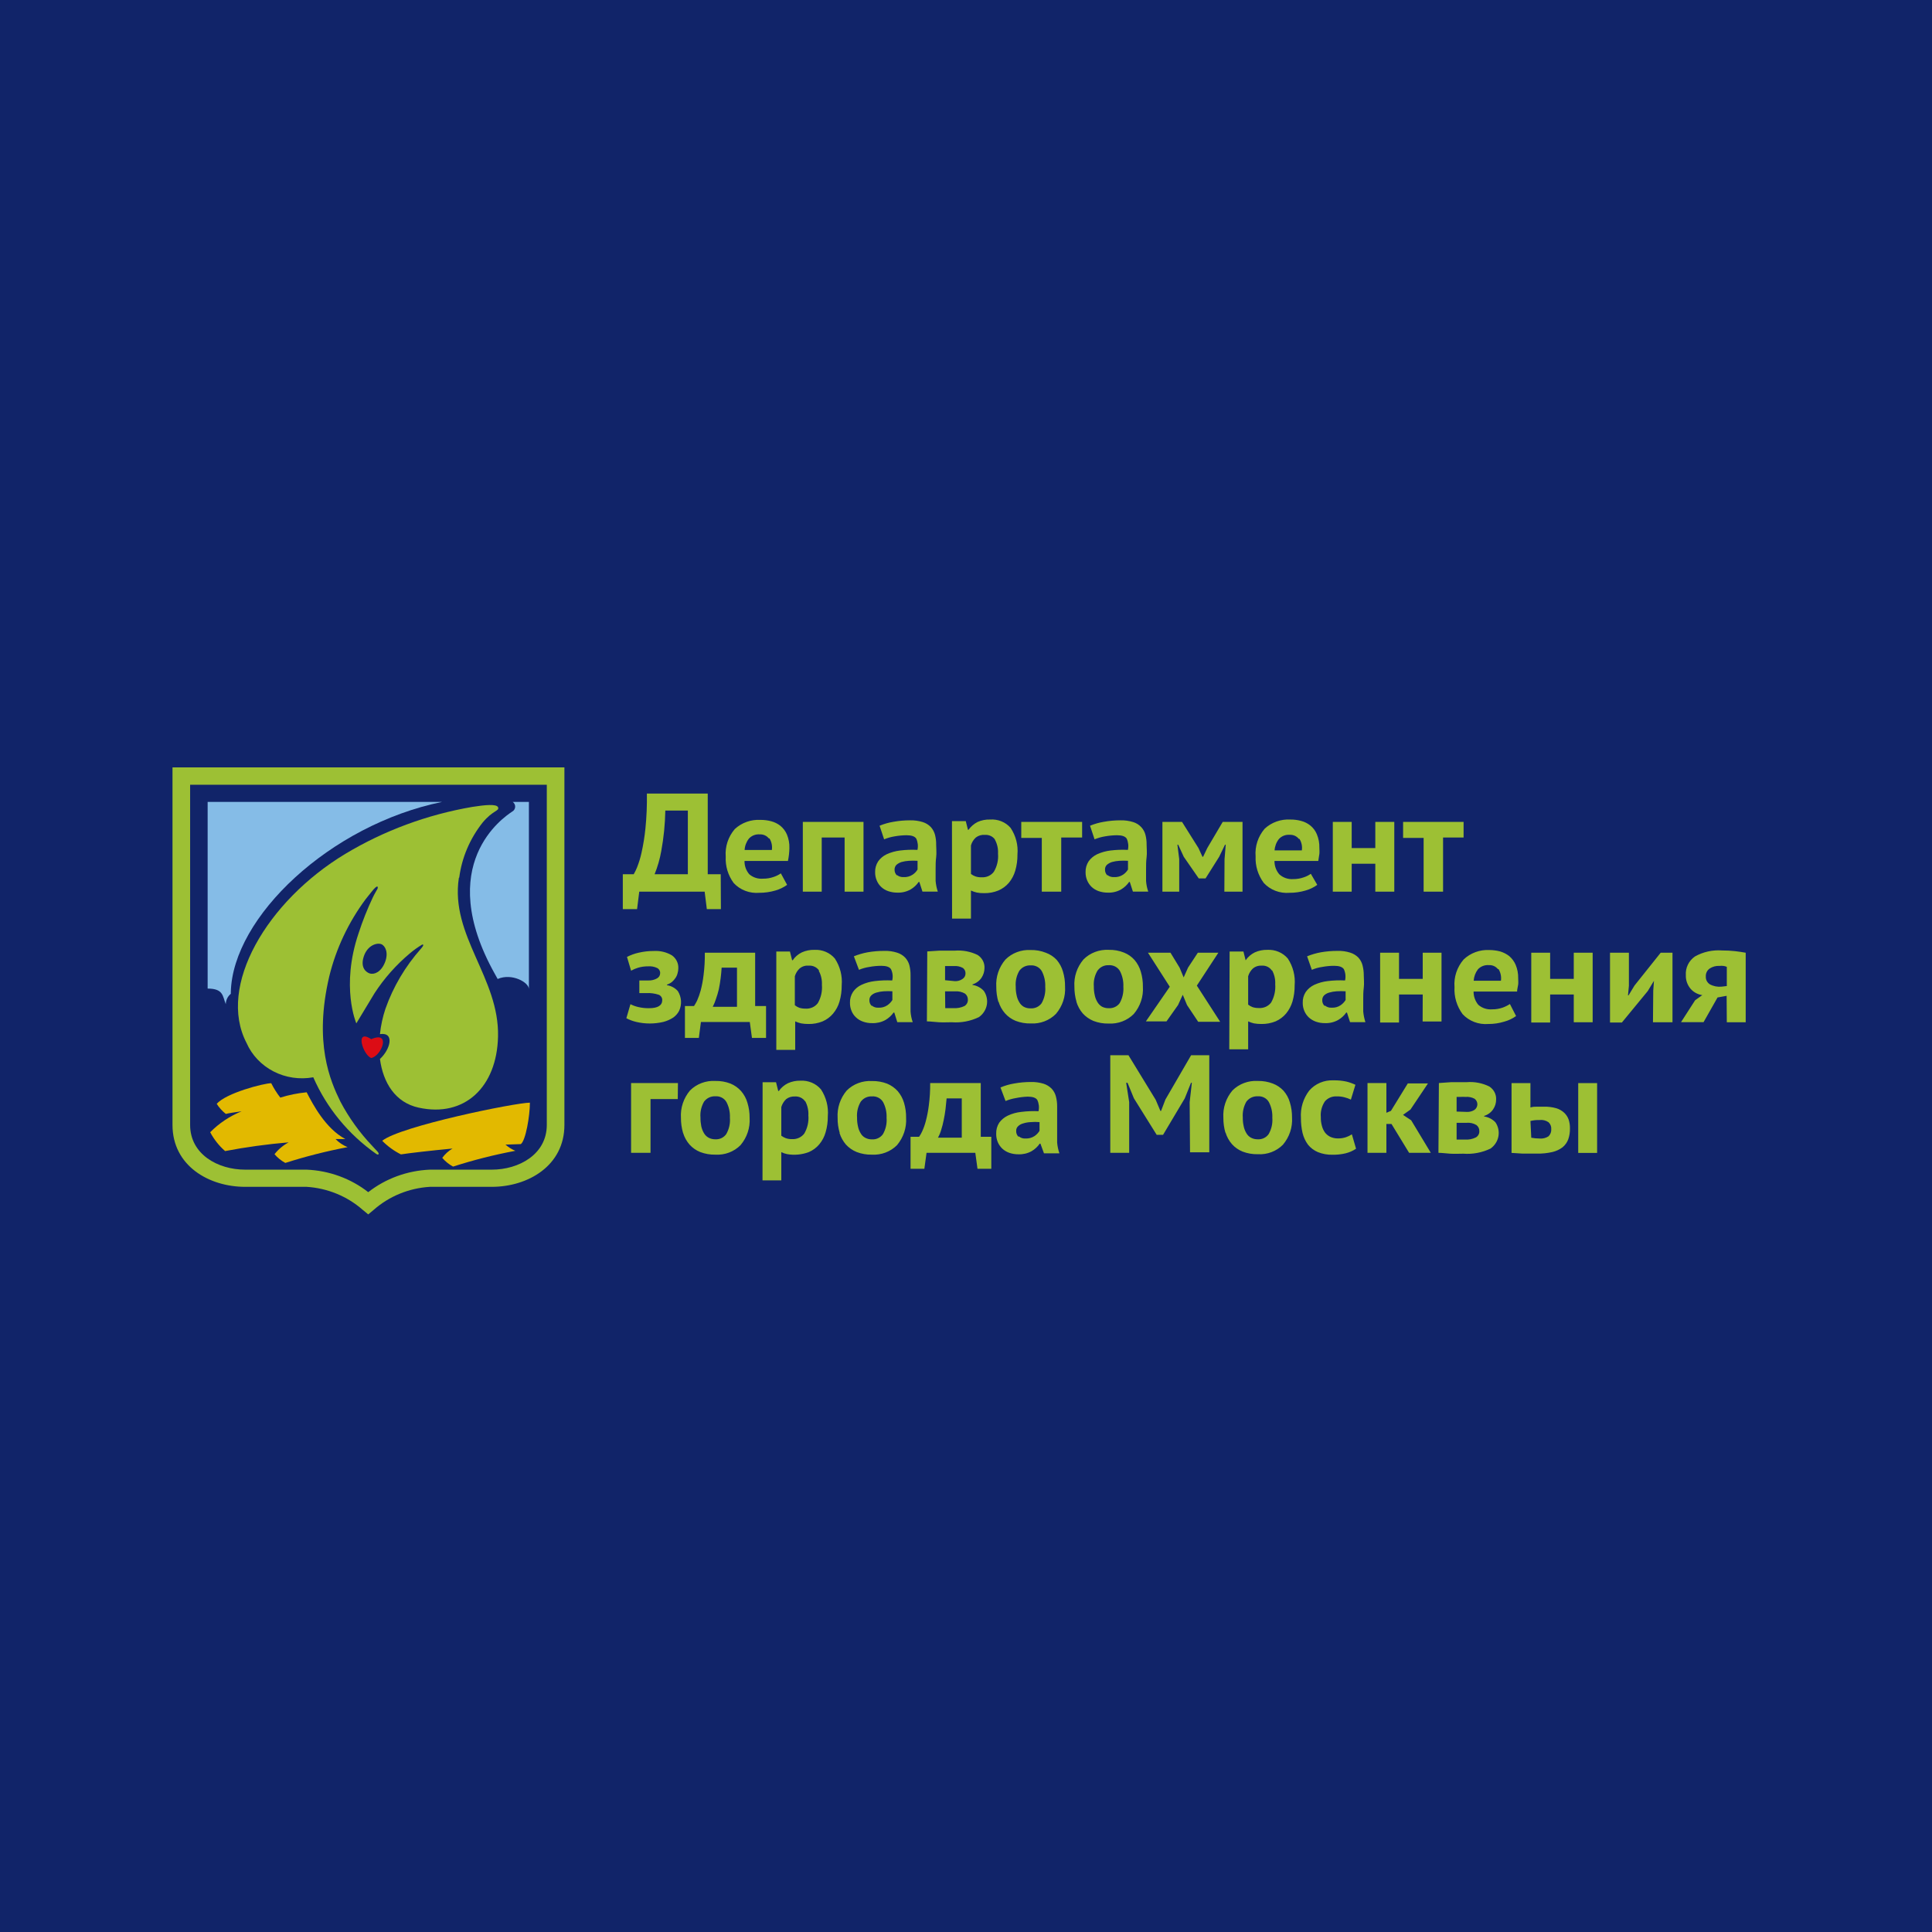<svg width="280" height="280" viewBox="0 0 280 280" fill="none" xmlns="http://www.w3.org/2000/svg">
<rect width="280" height="280" fill="#112469"/>
<path d="M98.253 156.962H91.461V167.075H94.278V159.288H98.227L98.253 156.962ZM99.004 164.206C99.19 164.822 99.509 165.395 99.938 165.887C100.358 166.355 100.885 166.722 101.478 166.961C102.177 167.228 102.925 167.357 103.677 167.341C104.352 167.381 105.029 167.278 105.659 167.04C106.289 166.802 106.857 166.434 107.323 165.963C108.263 164.849 108.733 163.437 108.639 162.006C108.647 161.266 108.54 160.529 108.323 159.819C108.147 159.203 107.838 158.631 107.415 158.138C106.994 157.66 106.462 157.284 105.862 157.038C105.167 156.771 104.424 156.642 103.677 156.659C102.997 156.619 102.317 156.722 101.683 156.96C101.049 157.198 100.476 157.565 100.004 158.037C99.066 159.152 98.597 160.563 98.688 161.993C98.681 162.732 98.783 163.469 98.99 164.18L99.004 164.206ZM102.084 159.604C102.265 159.369 102.504 159.18 102.78 159.054C103.055 158.928 103.359 158.87 103.663 158.884C103.993 158.857 104.324 158.924 104.614 159.077C104.905 159.23 105.142 159.462 105.296 159.743C105.653 160.442 105.821 161.216 105.783 161.993C105.85 162.814 105.667 163.635 105.256 164.357C105.083 164.607 104.845 164.808 104.566 164.942C104.286 165.075 103.975 165.135 103.663 165.116C103.318 165.121 102.978 165.038 102.676 164.876C102.4 164.716 102.173 164.489 102.018 164.218C101.839 163.91 101.711 163.578 101.636 163.232C101.553 162.816 101.513 162.392 101.518 161.968C101.447 161.135 101.644 160.301 102.084 159.579V159.604ZM110.508 171.07H113.233V166.974C113.499 167.108 113.782 167.206 114.076 167.265C115.128 167.448 116.212 167.347 117.208 166.974C117.797 166.723 118.316 166.342 118.722 165.862C119.159 165.341 119.478 164.738 119.657 164.092C119.876 163.335 119.983 162.552 119.973 161.766C120.089 160.404 119.743 159.042 118.985 157.885C118.629 157.463 118.174 157.128 117.657 156.908C117.14 156.689 116.575 156.59 116.011 156.621C115.384 156.606 114.762 156.731 114.194 156.988C113.663 157.249 113.209 157.636 112.878 158.113H112.786L112.47 156.848H110.522L110.508 171.07ZM116.695 159.579C117.037 160.219 117.196 160.934 117.156 161.652C117.234 162.566 117.028 163.481 116.563 164.282C116.363 164.547 116.097 164.761 115.789 164.902C115.481 165.043 115.141 165.108 114.8 165.091C114.486 165.099 114.174 165.052 113.878 164.952C113.647 164.863 113.43 164.744 113.233 164.598V160.439C113.362 160.002 113.607 159.606 113.944 159.288C114.298 159.018 114.743 158.883 115.194 158.909C115.489 158.889 115.784 158.945 116.048 159.072C116.312 159.199 116.535 159.391 116.695 159.63V159.579ZM121.671 164.206C121.862 164.82 122.18 165.392 122.605 165.887C123.033 166.352 123.564 166.719 124.159 166.961C124.853 167.227 125.596 167.356 126.344 167.341C127.021 167.381 127.7 167.278 128.332 167.04C128.964 166.802 129.534 166.435 130.003 165.963C130.937 164.846 131.407 163.436 131.319 162.006C131.331 161.267 131.229 160.53 131.017 159.819C130.835 159.206 130.526 158.634 130.108 158.138C129.686 157.669 129.16 157.298 128.568 157.051C127.869 156.784 127.122 156.655 126.37 156.671C125.693 156.633 125.014 156.736 124.383 156.974C123.751 157.212 123.18 157.579 122.711 158.049C121.773 159.164 121.303 160.576 121.394 162.006C121.382 162.745 121.484 163.483 121.697 164.193L121.671 164.206ZM124.79 159.617C124.969 159.382 125.206 159.193 125.479 159.067C125.752 158.941 126.054 158.882 126.357 158.896C126.689 158.869 127.022 158.936 127.314 159.089C127.607 159.241 127.846 159.474 128.002 159.756C128.36 160.455 128.527 161.229 128.489 162.006C128.557 162.826 128.374 163.648 127.963 164.37C127.787 164.62 127.546 164.821 127.265 164.954C126.983 165.087 126.67 165.147 126.357 165.128C126.016 165.132 125.68 165.049 125.383 164.888C125.101 164.735 124.873 164.507 124.725 164.231C124.54 163.925 124.411 163.592 124.343 163.245C124.248 162.83 124.204 162.406 124.211 161.981C124.143 161.146 124.345 160.312 124.79 159.592V159.617ZM143.667 164.749H142.14V156.962H134.808C134.818 158.052 134.752 159.142 134.61 160.224C134.514 160.999 134.365 161.768 134.163 162.524C134.031 163.027 133.855 163.517 133.636 163.991C133.517 164.256 133.371 164.51 133.202 164.749H131.964V169.389H133.965L134.281 167.075H141.35L141.666 169.389H143.667V164.749ZM135.94 164.876C136.135 164.522 136.289 164.149 136.4 163.763C136.551 163.29 136.674 162.809 136.769 162.322C136.874 161.816 136.966 161.286 137.032 160.742C137.098 160.198 137.151 159.667 137.19 159.187H139.388V164.876H135.94ZM145.733 159.566C146.218 159.365 146.726 159.221 147.247 159.137C147.802 159.024 148.365 158.956 148.932 158.934C149.656 158.934 150.13 159.086 150.34 159.427C150.573 159.936 150.633 160.502 150.511 161.045C149.672 161.006 148.83 161.04 147.997 161.146C147.32 161.217 146.66 161.401 146.049 161.69C145.554 161.926 145.128 162.278 144.812 162.714C144.51 163.184 144.359 163.729 144.377 164.282C144.363 164.714 144.444 165.145 144.614 165.546C144.765 165.89 144.984 166.204 145.259 166.468C145.549 166.737 145.894 166.943 146.273 167.075C146.695 167.22 147.141 167.293 147.589 167.29C148.262 167.318 148.929 167.16 149.511 166.835C149.98 166.56 150.381 166.189 150.683 165.748H150.788L151.301 167.151H153.539C153.366 166.647 153.256 166.125 153.21 165.596C153.21 165.053 153.21 164.496 153.21 163.915C153.21 163.333 153.21 162.739 153.21 162.145C153.21 161.551 153.21 160.881 153.21 160.35C153.214 159.86 153.152 159.371 153.026 158.896C152.921 158.484 152.713 158.102 152.42 157.784C152.097 157.455 151.695 157.207 151.249 157.063C150.657 156.882 150.039 156.797 149.419 156.811C148.606 156.81 147.796 156.882 146.997 157.025C146.307 157.138 145.635 157.333 144.996 157.607L145.733 159.566ZM147.615 164.762C147.497 164.646 147.404 164.507 147.345 164.355C147.286 164.202 147.262 164.039 147.273 163.877C147.269 163.755 147.291 163.633 147.339 163.52C147.386 163.407 147.458 163.305 147.55 163.22C147.753 163.024 148.008 162.884 148.287 162.815C148.628 162.707 148.982 162.644 149.34 162.626C149.778 162.585 150.218 162.585 150.656 162.626V163.89C150.472 164.187 150.225 164.446 149.932 164.648C149.545 164.9 149.083 165.024 148.616 165.002C148.442 165.013 148.267 164.991 148.102 164.937C147.937 164.882 147.785 164.797 147.655 164.686L147.615 164.762ZM172.468 166.999H175.258V152.93H172.626L168.9 159.351L168.269 161.007H168.176L167.492 159.389L163.543 152.93H160.91V167.075H163.648V159.718L163.214 156.924H163.411L164.333 159.174L167.637 164.471H168.558L171.704 159.187L172.612 156.924H172.731L172.415 159.731L172.468 166.999ZM177.614 164.13C177.799 164.751 178.118 165.328 178.549 165.824C178.969 166.291 179.496 166.659 180.089 166.898C180.788 167.165 181.536 167.294 182.287 167.277C182.963 167.318 183.64 167.215 184.27 166.977C184.9 166.739 185.468 166.371 185.934 165.9C186.874 164.786 187.344 163.374 187.25 161.943C187.258 161.203 187.151 160.466 186.934 159.756C186.759 159.137 186.444 158.563 186.013 158.075C185.591 157.618 185.064 157.262 184.472 157.038C183.778 156.772 183.035 156.643 182.287 156.659C181.608 156.619 180.927 156.722 180.293 156.96C179.659 157.198 179.087 157.565 178.615 158.037C177.677 159.152 177.207 160.563 177.299 161.993C177.292 162.732 177.394 163.469 177.601 164.18L177.614 164.13ZM180.681 159.604C180.866 159.369 181.107 159.18 181.385 159.054C181.662 158.929 181.968 158.87 182.274 158.884C182.604 158.857 182.935 158.924 183.225 159.077C183.515 159.23 183.752 159.462 183.906 159.743C184.264 160.442 184.431 161.216 184.394 161.993C184.461 162.814 184.278 163.635 183.867 164.357C183.694 164.607 183.456 164.808 183.176 164.942C182.897 165.075 182.586 165.135 182.274 165.116C181.929 165.121 181.588 165.038 181.287 164.876C181.008 164.719 180.78 164.492 180.629 164.218C180.445 163.913 180.316 163.579 180.247 163.232C180.152 162.817 180.108 162.393 180.115 161.968C180.05 161.135 180.247 160.303 180.681 159.579V159.604ZM195.924 164.395C195.659 164.569 195.372 164.709 195.069 164.812C194.688 164.938 194.287 164.998 193.884 164.989C193.501 164.991 193.123 164.909 192.778 164.749C192.476 164.599 192.214 164.382 192.015 164.117C191.813 163.828 191.666 163.507 191.581 163.169C191.466 162.757 191.413 162.331 191.423 161.905C191.352 161.1 191.561 160.296 192.015 159.617C192.223 159.374 192.487 159.183 192.787 159.057C193.087 158.932 193.413 158.877 193.739 158.896C194.108 158.889 194.476 158.932 194.832 159.023C195.16 159.103 195.478 159.217 195.78 159.364L196.438 157.215C196.018 157.015 195.576 156.858 195.122 156.747C194.512 156.617 193.889 156.558 193.266 156.57C192.597 156.539 191.93 156.657 191.318 156.916C190.706 157.175 190.165 157.567 189.738 158.062C188.869 159.206 188.445 160.606 188.54 162.019C188.533 162.754 188.612 163.488 188.777 164.206C188.924 164.814 189.192 165.389 189.567 165.9C189.944 166.367 190.437 166.737 191.001 166.974C191.676 167.245 192.403 167.374 193.134 167.353C193.763 167.364 194.392 167.296 195.003 167.151C195.55 167.018 196.067 166.791 196.53 166.481L195.924 164.395ZM204.217 167.075H207.363L204.52 162.36L203.335 161.576L204.415 160.805L206.955 157.013H204.033L201.585 160.995L200.926 161.273V156.962H198.189V167.075H200.926V162.891H201.664L204.217 167.075ZM208.469 167.075C208.969 167.075 209.535 167.164 210.193 167.202C210.852 167.24 211.51 167.202 212.076 167.202C213.438 167.305 214.804 167.047 216.025 166.456C216.622 166.028 217.028 165.399 217.16 164.694C217.292 163.99 217.14 163.264 216.736 162.663C216.306 162.204 215.725 161.901 215.09 161.804V161.728C215.634 161.562 216.1 161.217 216.406 160.755C216.683 160.344 216.829 159.865 216.828 159.377C216.852 159.005 216.774 158.633 216.604 158.299C216.433 157.964 216.174 157.678 215.854 157.468C214.841 156.963 213.7 156.744 212.563 156.836C211.76 156.836 211.01 156.836 210.312 156.836L208.535 156.962L208.469 167.075ZM211.102 162.727H212.51C213.026 162.674 213.546 162.789 213.984 163.055C214.117 163.159 214.223 163.29 214.293 163.439C214.364 163.588 214.398 163.751 214.392 163.915C214.407 164.097 214.369 164.279 214.283 164.442C214.197 164.604 214.067 164.741 213.905 164.838C213.408 165.089 212.846 165.199 212.286 165.154H211.655H211.102V162.727ZM211.102 161.096V158.972C211.26 158.972 211.431 158.972 211.628 158.972C211.882 158.957 212.137 158.957 212.392 158.972C212.848 158.932 213.307 159.025 213.708 159.238C213.834 159.334 213.936 159.456 214.006 159.595C214.076 159.734 214.112 159.886 214.112 160.04C214.112 160.195 214.076 160.347 214.006 160.486C213.936 160.625 213.834 160.747 213.708 160.843C213.383 161.056 212.995 161.162 212.602 161.146L211.102 161.096ZM221.803 162.461C222.233 162.356 222.676 162.309 223.12 162.322C223.586 162.264 224.058 162.382 224.436 162.651C224.57 162.779 224.673 162.934 224.739 163.104C224.805 163.274 224.832 163.456 224.818 163.637C224.832 163.826 224.806 164.015 224.74 164.194C224.675 164.372 224.571 164.535 224.436 164.673C224.053 164.931 223.585 165.048 223.12 165.002C222.718 165 222.317 164.962 221.922 164.888L221.803 162.461ZM221.803 156.975H219.065V167.088L220.671 167.189C221.264 167.189 221.988 167.189 222.751 167.189C223.5 167.204 224.247 167.127 224.976 166.961C225.512 166.838 226.015 166.605 226.45 166.279C226.827 165.972 227.113 165.575 227.279 165.128C227.458 164.615 227.542 164.076 227.529 163.536C227.538 163.108 227.476 162.681 227.345 162.272C227.215 161.895 226.994 161.553 226.7 161.273C226.377 160.971 225.985 160.746 225.555 160.616C224.97 160.45 224.361 160.373 223.752 160.388H222.83C222.475 160.388 222.146 160.388 221.803 160.502V156.975ZM228.727 167.088H231.465V156.975H228.727V167.088Z" fill="#9DC034"/>
<path d="M93.646 143.929C94.266 143.892 94.888 143.974 95.476 144.169C95.63 144.235 95.76 144.344 95.849 144.481C95.938 144.619 95.982 144.779 95.976 144.941C95.976 145.724 95.331 146.116 94.054 146.116C93.54 146.123 93.027 146.068 92.527 145.952C92.124 145.862 91.734 145.722 91.369 145.535L90.776 147.57C91.225 147.804 91.703 147.982 92.198 148.101C93.495 148.41 94.85 148.41 96.147 148.101C96.664 147.966 97.154 147.748 97.595 147.456C97.945 147.202 98.229 146.873 98.424 146.495C98.634 146.04 98.727 145.543 98.695 145.045C98.663 144.548 98.507 144.066 98.24 143.638C97.836 143.181 97.276 142.876 96.66 142.779V142.703C96.924 142.614 97.168 142.481 97.384 142.311C97.583 142.142 97.756 141.946 97.898 141.73C98.042 141.522 98.144 141.291 98.2 141.047C98.268 140.821 98.303 140.587 98.306 140.352C98.326 139.99 98.254 139.63 98.096 139.301C97.938 138.973 97.698 138.687 97.397 138.468C96.611 137.995 95.691 137.77 94.765 137.824C94.015 137.821 93.268 137.906 92.54 138.076C91.958 138.208 91.396 138.412 90.868 138.683L91.461 140.68C91.781 140.502 92.121 140.357 92.474 140.251C92.943 140.112 93.432 140.044 93.922 140.048C94.376 140.011 94.831 140.094 95.239 140.289C95.381 140.363 95.497 140.476 95.574 140.613C95.651 140.749 95.686 140.905 95.673 141.06C95.672 141.214 95.627 141.364 95.544 141.496C95.46 141.627 95.341 141.734 95.199 141.806C94.828 142.011 94.403 142.112 93.975 142.096H92.659V143.929H93.646ZM111.021 145.8H109.442V138.076H102.149C102.164 139.162 102.102 140.247 101.965 141.325C101.877 142.079 101.737 142.827 101.544 143.563C101.406 144.067 101.23 144.561 101.017 145.042C100.887 145.302 100.742 145.555 100.583 145.8H99.267V150.427H101.281L101.583 148.113H108.665L108.981 150.427H111.021V145.8ZM103.295 145.914C103.481 145.556 103.635 145.184 103.755 144.801C103.922 144.333 104.063 143.856 104.177 143.373C104.282 142.855 104.374 142.324 104.44 141.78C104.506 141.237 104.558 140.718 104.585 140.238H106.809V145.914H103.295ZM112.509 152.159H115.247V148.025C115.521 148.15 115.808 148.247 116.102 148.316C116.454 148.377 116.811 148.407 117.169 148.404C117.873 148.418 118.573 148.289 119.222 148.025C119.812 147.769 120.33 147.384 120.736 146.9C121.17 146.382 121.489 145.784 121.67 145.143C121.889 144.381 121.995 143.594 121.986 142.804C122.103 141.442 121.756 140.08 120.999 138.923C120.645 138.502 120.192 138.168 119.677 137.948C119.162 137.728 118.6 137.629 118.037 137.659C117.406 137.642 116.779 137.768 116.208 138.026C115.67 138.284 115.216 138.678 114.891 139.163H114.799L114.483 137.899H112.509V152.159ZM118.656 140.68C118.998 141.316 119.157 142.027 119.117 142.741C119.194 143.658 118.988 144.577 118.524 145.383C118.324 145.647 118.057 145.859 117.749 145.998C117.44 146.137 117.101 146.2 116.761 146.179C116.448 146.185 116.137 146.142 115.839 146.053C115.606 145.963 115.388 145.84 115.194 145.686V141.489C115.319 141.052 115.565 140.654 115.905 140.339C116.087 140.194 116.296 140.084 116.522 140.017C116.748 139.949 116.986 139.926 117.221 139.947C117.517 139.927 117.813 139.985 118.078 140.114C118.342 140.243 118.565 140.439 118.722 140.68H118.656ZM124.487 140.554C124.967 140.353 125.471 140.213 125.988 140.137C126.56 140.029 127.142 139.974 127.726 139.973C128.463 139.973 128.923 140.137 129.134 140.466C129.378 140.976 129.438 141.55 129.305 142.096C128.466 142.053 127.625 142.083 126.791 142.185C126.119 142.261 125.465 142.445 124.856 142.728C124.352 142.958 123.924 143.317 123.619 143.765C123.315 144.234 123.164 144.78 123.184 145.332C123.178 145.744 123.258 146.153 123.421 146.533C123.562 146.883 123.783 147.198 124.066 147.456C124.354 147.727 124.7 147.934 125.08 148.063C125.5 148.215 125.947 148.288 126.396 148.278C127.073 148.306 127.744 148.148 128.331 147.823C128.797 147.549 129.196 147.183 129.503 146.748H129.608L130.042 148.139H132.28C132.106 147.64 131.999 147.122 131.964 146.597C131.964 146.053 131.964 145.484 131.964 144.903C131.964 144.321 131.964 143.74 131.964 143.133C131.964 142.526 131.964 141.869 131.964 141.35C131.972 140.857 131.914 140.364 131.793 139.884C131.681 139.472 131.469 139.09 131.174 138.772C130.853 138.444 130.45 138.2 130.003 138.064C129.413 137.876 128.794 137.791 128.173 137.811C127.361 137.806 126.55 137.874 125.751 138.013C125.065 138.139 124.394 138.334 123.75 138.595L124.487 140.554ZM126.343 145.8C126.225 145.686 126.134 145.55 126.075 145.399C126.016 145.249 125.991 145.088 126.001 144.928C125.997 144.804 126.02 144.681 126.067 144.566C126.115 144.45 126.186 144.346 126.278 144.258C126.485 144.067 126.738 143.928 127.015 143.853C127.361 143.751 127.719 143.687 128.081 143.664C128.497 143.639 128.915 143.639 129.331 143.664V144.928C129.147 145.226 128.9 145.484 128.607 145.686C128.224 145.946 127.759 146.071 127.291 146.04C127.117 146.051 126.943 146.029 126.778 145.975C126.613 145.921 126.461 145.835 126.33 145.724L126.343 145.8ZM134.333 148.025C134.821 148.025 135.4 148.113 136.058 148.151C136.716 148.189 137.374 148.151 137.927 148.151C139.29 148.256 140.656 147.998 141.876 147.406C142.476 146.98 142.884 146.35 143.016 145.645C143.148 144.94 142.995 144.213 142.587 143.613C142.161 143.147 141.579 142.838 140.941 142.741V142.665C141.485 142.498 141.95 142.154 142.258 141.692C142.528 141.279 142.674 140.802 142.679 140.314C142.701 139.941 142.622 139.568 142.449 139.234C142.276 138.899 142.015 138.613 141.692 138.405C140.677 137.906 139.538 137.687 138.401 137.773C137.598 137.773 136.861 137.773 136.163 137.773L134.386 137.887L134.333 148.025ZM136.966 143.676H138.401C138.912 143.632 139.425 143.747 139.862 144.005C139.993 144.11 140.098 144.241 140.168 144.39C140.239 144.539 140.274 144.701 140.27 144.865C140.283 145.048 140.244 145.231 140.158 145.396C140.073 145.56 139.943 145.7 139.783 145.8C139.283 146.042 138.722 146.147 138.164 146.104H137.532H136.992L136.966 143.676ZM136.966 142.058V140.01H137.479H138.243C138.701 139.97 139.161 140.067 139.559 140.289C139.682 140.384 139.779 140.506 139.843 140.644C139.907 140.783 139.936 140.934 139.928 141.085C139.931 141.242 139.893 141.397 139.817 141.537C139.741 141.676 139.63 141.794 139.493 141.881C139.173 142.104 138.783 142.215 138.388 142.197L136.966 142.058ZM144.719 145.168C144.901 145.79 145.22 146.368 145.654 146.862C146.073 147.334 146.6 147.706 147.194 147.949C147.888 148.216 148.631 148.345 149.379 148.328C150.058 148.366 150.737 148.261 151.369 148.021C152.001 147.781 152.57 147.411 153.038 146.938C153.981 145.825 154.451 144.412 154.355 142.981C154.367 142.246 154.264 141.513 154.052 140.807C153.876 140.187 153.567 139.61 153.144 139.113C152.712 138.65 152.17 138.295 151.564 138.076C150.868 137.799 150.119 137.666 149.366 137.684C148.687 137.648 148.009 137.753 147.377 137.993C146.745 138.233 146.175 138.602 145.706 139.075C144.766 140.184 144.296 141.592 144.39 143.019C144.384 143.758 144.486 144.494 144.693 145.206L144.719 145.168ZM147.773 140.643C147.953 140.405 148.191 140.213 148.467 140.085C148.743 139.957 149.047 139.897 149.353 139.909C149.684 139.884 150.017 139.951 150.309 140.104C150.601 140.256 150.841 140.488 150.998 140.769C151.353 141.468 151.52 142.242 151.485 143.019C151.551 143.843 151.368 144.668 150.959 145.396C150.78 145.642 150.539 145.84 150.258 145.971C149.976 146.102 149.665 146.16 149.353 146.141C149.013 146.149 148.677 146.071 148.379 145.914C148.099 145.753 147.871 145.521 147.72 145.244C147.536 144.938 147.407 144.605 147.339 144.258C147.243 143.843 147.199 143.419 147.207 142.994C147.139 142.165 147.337 141.336 147.773 140.617V140.643ZM156 145.181C156.183 145.8 156.497 146.377 156.922 146.875C157.349 147.344 157.879 147.715 158.475 147.962C159.173 148.23 159.921 148.359 160.673 148.341C161.35 148.378 162.026 148.272 162.656 148.032C163.286 147.792 163.853 147.423 164.319 146.95C165.262 145.838 165.732 144.425 165.636 142.994C165.647 142.259 165.545 141.526 165.333 140.819C165.157 140.2 164.847 139.623 164.425 139.126C164.008 138.654 163.48 138.285 162.884 138.051C162.193 137.775 161.448 137.641 160.699 137.659C160.019 137.621 159.338 137.726 158.704 137.966C158.07 138.206 157.497 138.576 157.027 139.05C156.086 140.158 155.616 141.567 155.711 142.994C155.704 143.733 155.806 144.469 156.013 145.181H156ZM159.107 140.617C159.284 140.377 159.522 140.184 159.798 140.055C160.074 139.927 160.38 139.868 160.686 139.884C161.016 139.861 161.345 139.93 161.635 140.082C161.924 140.235 162.162 140.464 162.318 140.744C162.673 141.443 162.841 142.217 162.806 142.994C162.864 143.818 162.682 144.641 162.279 145.37C162.103 145.616 161.864 145.813 161.585 145.944C161.306 146.075 160.996 146.134 160.686 146.116C160.342 146.125 160.002 146.046 159.699 145.889C159.423 145.724 159.196 145.493 159.041 145.219C158.857 144.913 158.728 144.58 158.659 144.233C158.564 143.818 158.519 143.393 158.527 142.969C158.457 142.138 158.659 141.306 159.107 140.592V140.617ZM166.07 148.025H169.058L170.73 145.661L171.414 144.169L172.033 145.661L173.652 148.088H176.838L173.455 142.842L176.574 138.076H173.599L172.178 140.238L171.546 141.654L170.954 140.238L169.637 138.076H166.373L169.532 143.006L166.07 148.025ZM178.154 152.07H180.892V148.025C181.161 148.15 181.444 148.247 181.734 148.316C182.09 148.377 182.452 148.407 182.814 148.404C183.518 148.415 184.217 148.286 184.867 148.025C185.454 147.766 185.972 147.381 186.381 146.9C186.809 146.379 187.127 145.782 187.315 145.143C187.534 144.381 187.64 143.594 187.631 142.804C187.748 141.442 187.401 140.08 186.644 138.923C186.288 138.501 185.833 138.166 185.315 137.947C184.798 137.727 184.234 137.628 183.669 137.659C183.042 137.644 182.42 137.769 181.853 138.026C181.319 138.289 180.865 138.681 180.536 139.163H180.523L180.207 137.899H178.206L178.154 152.07ZM184.341 140.592C184.693 141.224 184.857 141.937 184.814 142.652C184.885 143.569 184.679 144.487 184.222 145.294C184.021 145.559 183.755 145.77 183.446 145.91C183.138 146.049 182.798 146.111 182.458 146.091C182.146 146.097 181.835 146.055 181.537 145.964C181.303 145.875 181.086 145.751 180.892 145.598V141.489C181.017 141.052 181.262 140.654 181.603 140.339C181.951 140.057 182.399 139.917 182.853 139.947C183.147 139.925 183.442 139.982 183.705 140.111C183.968 140.241 184.188 140.438 184.341 140.68V140.592ZM190.119 140.554C190.598 140.351 191.102 140.211 191.62 140.137C192.192 140.028 192.774 139.973 193.357 139.973C194.081 139.973 194.555 140.137 194.766 140.466C195 140.978 195.06 141.549 194.937 142.096C194.098 142.053 193.256 142.083 192.423 142.185C191.747 142.263 191.089 142.447 190.475 142.728C189.976 142.965 189.549 143.322 189.237 143.765C188.933 144.234 188.782 144.78 188.803 145.332C188.796 145.744 188.877 146.153 189.04 146.533C189.187 146.88 189.407 147.194 189.685 147.456C189.977 147.722 190.321 147.928 190.698 148.063C191.119 148.213 191.566 148.286 192.015 148.278C192.688 148.308 193.355 148.149 193.937 147.823C194.405 147.552 194.805 147.185 195.108 146.748H195.213L195.661 148.139H197.885C197.724 147.637 197.618 147.12 197.57 146.597C197.57 146.053 197.57 145.484 197.57 144.903C197.57 144.321 197.57 143.74 197.649 143.133C197.728 142.526 197.649 141.869 197.649 141.35C197.652 140.856 197.59 140.363 197.464 139.884C197.357 139.472 197.149 139.091 196.859 138.772C196.535 138.447 196.133 138.203 195.687 138.064C195.098 137.876 194.478 137.791 193.858 137.811C193.045 137.806 192.235 137.874 191.436 138.013C190.749 138.138 190.078 138.333 189.435 138.595L190.119 140.554ZM191.975 145.8C191.857 145.686 191.766 145.55 191.707 145.399C191.648 145.249 191.623 145.088 191.633 144.928C191.628 144.68 191.722 144.44 191.896 144.258C192.104 144.067 192.357 143.928 192.633 143.853C192.98 143.753 193.338 143.689 193.7 143.664C194.138 143.637 194.578 143.637 195.016 143.664V144.928C194.831 145.226 194.585 145.484 194.292 145.686C193.909 145.946 193.444 146.071 192.976 146.04C192.802 146.051 192.627 146.029 192.462 145.975C192.297 145.921 192.145 145.835 192.015 145.724L191.975 145.8ZM206.178 148.038H208.916V138.076H206.191V141.869H202.756V138.076H200.018V148.189H202.756V144.132H206.191L206.178 148.038ZM218.828 145.509C218.504 145.721 218.155 145.895 217.788 146.028C217.295 146.202 216.773 146.287 216.248 146.281C215.885 146.31 215.52 146.266 215.176 146.153C214.832 146.04 214.515 145.86 214.247 145.623C213.796 145.077 213.554 144.399 213.563 143.702H219.868C219.868 143.36 219.987 143.019 220.026 142.69C220.066 142.362 220.026 142.071 220.026 141.78C220.043 141.11 219.918 140.443 219.657 139.821C219.449 139.337 219.13 138.905 218.723 138.557C218.331 138.257 217.885 138.03 217.407 137.887C216.9 137.756 216.378 137.688 215.853 137.684C215.164 137.649 214.475 137.753 213.831 137.991C213.187 138.228 212.602 138.593 212.115 139.062C211.154 140.18 210.683 141.612 210.799 143.057C210.716 144.453 211.129 145.834 211.97 146.976C212.435 147.477 213.014 147.867 213.663 148.115C214.312 148.363 215.013 148.462 215.708 148.404C216.49 148.408 217.268 148.293 218.012 148.063C218.629 147.896 219.209 147.621 219.723 147.254L218.828 145.509ZM217.183 140.453C217.488 140.961 217.609 141.553 217.525 142.134H213.576C213.615 141.537 213.829 140.963 214.195 140.478C214.392 140.267 214.637 140.103 214.911 139.998C215.185 139.893 215.48 139.849 215.774 139.871C216.027 139.857 216.279 139.903 216.508 140.004C216.738 140.106 216.938 140.26 217.091 140.453H217.183ZM228.082 148.151H230.82V138.076H228.082V141.869H224.659V138.076H221.922V148.189H224.659V144.132H228.082V148.151ZM239.56 148.151H242.39V138.076H240.679L236.888 142.829L236.019 144.258H235.94L236.072 142.88V138.076H233.334V148.189H235.058L238.81 143.626L239.705 142.147L239.6 143.588L239.56 148.151ZM250.262 148.151H253V138.076C252.552 137.988 252.052 137.925 251.473 137.849C250.848 137.781 250.22 137.747 249.591 137.748C248.212 137.643 246.834 137.947 245.642 138.62C245.202 138.927 244.85 139.336 244.62 139.809C244.39 140.283 244.288 140.804 244.325 141.325C244.298 142.034 244.536 142.729 244.997 143.285C245.427 143.789 246.036 144.123 246.708 144.22L245.668 144.966L243.628 148.139H246.892L248.919 144.561L250.236 144.321L250.262 148.151ZM249.498 142.994C248.909 143.051 248.316 142.932 247.8 142.652C247.61 142.53 247.457 142.361 247.355 142.164C247.254 141.967 247.207 141.747 247.221 141.527C247.206 141.308 247.247 141.088 247.341 140.887C247.435 140.687 247.58 140.511 247.761 140.377C248.187 140.09 248.703 139.952 249.222 139.985C249.397 139.966 249.574 139.966 249.749 139.985C249.926 140.004 250.1 140.051 250.262 140.124V142.905L249.498 142.994Z" fill="#9DC034"/>
<path d="M104.453 126.699H102.571V115.006H93.751C93.78 116.694 93.71 118.382 93.541 120.063C93.423 121.244 93.234 122.417 92.975 123.577C92.819 124.3 92.603 125.01 92.33 125.701C92.194 126.045 92.031 126.379 91.843 126.699H90.263V131.756H92.33L92.645 129.228H102.123L102.439 131.756H104.479L104.453 126.699ZM94.87 126.699C95.306 125.621 95.628 124.503 95.831 123.362C96.191 121.417 96.389 119.447 96.423 117.471H99.688V126.699H94.87ZM113.167 126.573C112.849 126.794 112.499 126.969 112.127 127.091C111.634 127.265 111.112 127.351 110.587 127.344C110.225 127.375 109.861 127.334 109.516 127.223C109.172 127.112 108.855 126.933 108.586 126.699C108.126 126.158 107.883 125.476 107.902 124.778H114.194C114.323 124.162 114.393 123.535 114.404 122.907C114.426 122.237 114.305 121.57 114.049 120.947C113.843 120.46 113.518 120.026 113.101 119.683C112.715 119.379 112.266 119.155 111.785 119.026C111.275 118.889 110.748 118.821 110.218 118.824C109.536 118.786 108.852 118.884 108.211 119.113C107.57 119.341 106.985 119.695 106.493 120.151C105.532 121.273 105.06 122.709 105.177 124.158C105.107 125.514 105.51 126.853 106.322 127.963C106.783 128.465 107.36 128.856 108.008 129.104C108.655 129.352 109.353 129.45 110.047 129.392C110.832 129.393 111.613 129.283 112.364 129.063C112.98 128.888 113.56 128.61 114.075 128.241L113.167 126.573ZM111.522 121.516C111.827 122.02 111.947 122.608 111.864 123.185H107.915C107.947 122.59 108.163 122.019 108.533 121.542C108.727 121.326 108.972 121.158 109.246 121.05C109.521 120.943 109.818 120.899 110.113 120.922C110.366 120.911 110.619 120.959 110.848 121.062C111.078 121.166 111.277 121.322 111.429 121.516H111.522ZM122.408 129.228H125.145V119.115H116.352V129.228H119.09V121.377H122.408V129.228ZM128.134 121.643C128.618 121.442 129.127 121.297 129.647 121.213C130.221 121.111 130.802 121.056 131.385 121.049C132.109 121.049 132.583 121.213 132.793 121.542C133.026 122.055 133.086 122.625 132.964 123.172C132.125 123.129 131.284 123.158 130.45 123.261C129.775 123.342 129.117 123.525 128.502 123.804C128.003 124.042 127.577 124.399 127.265 124.841C126.963 125.311 126.812 125.856 126.83 126.409C126.824 126.82 126.904 127.229 127.067 127.609C127.212 127.966 127.436 128.288 127.722 128.554C128.008 128.82 128.35 129.024 128.726 129.152C129.148 129.296 129.594 129.369 130.042 129.367C130.715 129.393 131.381 129.235 131.964 128.911C132.434 128.637 132.834 128.266 133.136 127.824H133.241L133.688 129.215H135.913C135.745 128.715 135.639 128.197 135.597 127.673C135.597 127.129 135.597 126.56 135.597 125.991C135.597 125.422 135.597 124.816 135.676 124.222C135.755 123.627 135.676 122.957 135.676 122.427C135.685 121.937 135.627 121.448 135.505 120.973C135.395 120.562 135.188 120.181 134.899 119.86C134.58 119.527 134.176 119.279 133.728 119.14C133.137 118.959 132.518 118.873 131.898 118.887C131.086 118.886 130.275 118.958 129.476 119.102C128.788 119.215 128.117 119.406 127.475 119.671L128.134 121.643ZM130.003 126.889C129.881 126.774 129.787 126.636 129.726 126.483C129.664 126.331 129.638 126.167 129.647 126.004C129.647 125.755 129.746 125.515 129.924 125.334C130.138 125.152 130.389 125.015 130.661 124.929C131.009 124.834 131.366 124.774 131.727 124.753C132.144 124.727 132.561 124.727 132.978 124.753V126.017C132.804 126.315 132.561 126.57 132.267 126.762C131.882 127.019 131.418 127.143 130.95 127.116C130.602 127.136 130.258 127.027 129.99 126.813L130.003 126.889ZM137.98 133.134H140.718V129.063C140.986 129.19 141.269 129.287 141.56 129.354C141.911 129.422 142.268 129.451 142.626 129.442C143.331 129.456 144.031 129.327 144.68 129.063C145.272 128.812 145.795 128.431 146.207 127.951C146.639 127.427 146.957 126.825 147.141 126.181C147.362 125.42 147.468 124.632 147.457 123.842C147.579 122.482 147.227 121.122 146.457 119.974C146.098 119.562 145.642 119.238 145.127 119.029C144.612 118.821 144.053 118.733 143.495 118.773C142.869 118.751 142.246 118.872 141.678 119.127C141.15 119.398 140.699 119.789 140.362 120.265H140.283L139.967 119.001H137.966L137.98 133.134ZM144.166 121.643C144.519 122.275 144.683 122.988 144.64 123.703C144.721 124.622 144.51 125.544 144.035 126.345C143.836 126.611 143.569 126.824 143.261 126.964C142.952 127.103 142.611 127.164 142.271 127.142C141.962 127.155 141.654 127.112 141.363 127.015C141.13 126.93 140.912 126.811 140.718 126.661V122.528C140.838 122.088 141.084 121.689 141.428 121.377C141.799 121.091 142.271 120.955 142.745 120.998C143.038 120.976 143.331 121.032 143.593 121.159C143.856 121.286 144.077 121.479 144.232 121.719L144.166 121.643ZM156.829 119.115H148.01V121.44H150.985V129.228H153.802V121.377H156.829V119.115ZM158.633 121.643C159.118 121.442 159.626 121.297 160.146 121.213C160.72 121.111 161.301 121.056 161.884 121.049C162.608 121.049 163.082 121.213 163.292 121.542C163.525 122.055 163.585 122.625 163.464 123.172C162.62 123.129 161.774 123.159 160.936 123.261C160.266 123.344 159.613 123.527 159.001 123.804C158.503 124.042 158.076 124.399 157.764 124.841C157.462 125.311 157.311 125.856 157.33 126.409C157.323 126.82 157.403 127.229 157.566 127.609C157.714 127.96 157.933 128.278 158.211 128.545C158.501 128.813 158.847 129.02 159.225 129.152C159.647 129.297 160.093 129.37 160.541 129.367C161.214 129.396 161.882 129.238 162.463 128.911C162.933 128.637 163.333 128.266 163.635 127.824H163.74L164.188 129.215H166.412C166.238 128.716 166.131 128.198 166.096 127.673C166.096 127.129 166.096 126.56 166.096 125.991C166.096 125.422 166.096 124.816 166.175 124.222C166.254 123.627 166.175 122.957 166.175 122.427C166.184 121.937 166.126 121.448 166.004 120.973C165.895 120.559 165.683 120.177 165.385 119.86C165.073 119.526 164.673 119.277 164.227 119.14C163.636 118.959 163.018 118.873 162.397 118.887C161.585 118.886 160.774 118.958 159.975 119.102C159.287 119.215 158.616 119.406 157.975 119.671L158.633 121.643ZM160.502 126.889C160.381 126.774 160.286 126.636 160.225 126.483C160.164 126.331 160.137 126.167 160.146 126.004C160.143 125.88 160.165 125.757 160.213 125.642C160.26 125.526 160.332 125.422 160.423 125.334C160.637 125.152 160.888 125.015 161.16 124.929C161.508 124.834 161.865 124.774 162.226 124.753C162.643 124.727 163.06 124.727 163.477 124.753V126.017C163.299 126.312 163.057 126.567 162.766 126.762C162.381 127.019 161.917 127.143 161.45 127.116C161.101 127.136 160.758 127.027 160.489 126.813L160.502 126.889ZM177.443 129.228H180.076V119.115H177.206L174.968 122.907L174.363 124.171H174.271L173.691 122.907L171.309 119.115H168.466V129.228H170.901V124.512L170.638 122.427H170.756L171.559 124.171L173.731 127.306H174.718L176.693 124.171L177.535 122.427H177.64L177.469 124.538L177.443 129.228ZM189.974 126.636C189.658 126.86 189.307 127.035 188.934 127.154C188.442 127.328 187.919 127.414 187.394 127.407C187.028 127.43 186.661 127.378 186.316 127.256C185.971 127.135 185.657 126.945 185.394 126.699C184.938 126.155 184.696 125.475 184.709 124.778H191.054C191.12 124.424 191.172 124.083 191.212 123.766C191.251 123.45 191.212 123.134 191.212 122.856C191.23 122.186 191.105 121.519 190.843 120.897C190.641 120.406 190.316 119.972 189.895 119.633C189.51 119.326 189.062 119.102 188.579 118.975C188.074 118.838 187.551 118.77 187.026 118.773C186.341 118.733 185.655 118.83 185.011 119.058C184.367 119.287 183.78 119.642 183.287 120.101C182.326 121.223 181.854 122.659 181.971 124.108C181.907 125.484 182.324 126.841 183.156 127.963C183.62 128.465 184.199 128.856 184.848 129.104C185.498 129.352 186.198 129.45 186.894 129.392C187.675 129.394 188.451 129.284 189.198 129.063C189.816 128.892 190.396 128.613 190.909 128.241L189.974 126.636ZM188.329 121.58C188.64 122.081 188.761 122.671 188.671 123.248H184.722C184.755 122.654 184.97 122.082 185.341 121.605C185.535 121.389 185.779 121.221 186.053 121.113C186.328 121.006 186.625 120.962 186.92 120.985C187.174 120.974 187.426 121.022 187.656 121.125C187.885 121.229 188.085 121.385 188.237 121.58H188.329ZM199.32 129.228H202.071V119.115H199.32V122.907H195.898V119.115H193.16V129.228H195.898V125.182H199.32V129.228ZM212.115 119.115H203.348V121.44H206.323V129.228H209.14V121.377H212.115V119.115Z" fill="#9DC034"/>
<path d="M27.554 113.729V163.03C27.554 167.29 31.568 169.515 35.531 169.515H44.442C47.705 169.652 50.835 170.795 53.367 172.776C55.9 170.797 59.029 169.654 62.291 169.515H71.269C75.218 169.515 79.246 167.29 79.246 163.03V113.729H27.554ZM53.367 176L52.538 175.317C50.308 173.364 47.453 172.196 44.442 172.005H35.531C30.265 172.005 25 168.934 25 163.043V111.214H81.799V163.043C81.799 168.934 76.534 172.005 71.269 172.005H62.291C59.263 172.193 56.392 173.371 54.157 175.343L53.367 176Z" fill="#9DC034"/>
<path d="M30.094 143.272C32.424 143.272 32.252 144.41 32.726 145.535C32.727 145.249 32.792 144.966 32.917 144.706C33.042 144.447 33.224 144.216 33.45 144.03V143.815C33.7 132.881 47.851 119.544 64.068 116.22H30.094V143.272Z" fill="#85BCE7"/>
<path d="M74.309 116.22C74.429 116.305 74.524 116.419 74.585 116.549C74.646 116.679 74.672 116.823 74.661 116.965C74.649 117.108 74.6 117.245 74.517 117.365C74.435 117.484 74.323 117.582 74.191 117.648C73.046 118.419 62.805 125.233 71.73 141.173L72.124 141.881C74.191 140.984 76.653 142.374 76.653 143.348V116.22H74.309Z" fill="#85BCE7"/>
<path d="M55.789 139.479C55.236 140.857 54.262 141.3 53.564 141.072C53.183 140.946 52.169 140.364 52.709 138.658C53.248 136.951 54.67 136.597 55.262 136.837C55.855 137.077 56.342 138.101 55.789 139.479ZM66.556 127.179C66.937 124.279 68.109 121.528 69.953 119.203C71.44 117.42 72.375 117.559 72.19 117.016C72.006 116.472 70.255 116.662 68.465 116.94C61.925 118.058 55.669 120.371 50.037 123.754C38.677 130.605 31.45 142.93 35.728 151.147C36.504 152.915 37.887 154.375 39.648 155.281C41.409 156.188 43.441 156.486 45.403 156.128C47.333 160.547 50.477 164.379 54.499 167.214C54.696 167.341 54.762 167.341 54.815 167.315C55.105 167.138 54.354 166.569 53.986 166.114C52.139 164.178 50.576 162.009 49.339 159.667C47.852 156.633 45.456 151.147 47.72 141.502C48.704 137.484 50.493 133.689 52.985 130.327C53.248 129.986 53.604 129.568 53.775 129.341C54.867 127.925 54.788 128.658 54.71 128.81C54.631 128.962 54.236 129.619 54.025 130.074C53.231 131.756 52.545 133.482 51.972 135.244C49.339 143.019 51.642 148.315 51.642 148.315L54.275 143.954C55.682 141.786 57.417 139.831 59.422 138.152C59.977 137.684 60.571 137.261 61.199 136.888C61.318 136.888 61.528 136.888 61.015 137.482C58.732 140.052 56.98 143.017 55.855 146.217C55.459 147.405 55.195 148.629 55.065 149.87C57.276 149.554 56.539 152.146 55.065 153.473C55.526 156.924 57.29 159.794 60.672 160.527C67.346 161.993 72.006 157.531 72.177 150.25C72.388 141.704 65.214 135.624 66.504 127.217" fill="#9DC034"/>
<path d="M53.801 150.604C56.736 149.34 55.302 153.043 53.801 153.334C52.616 152.917 51.353 148.986 53.801 150.604Z" fill="#DC0C15"/>
<path d="M50.024 165.065C47.194 163.548 45.364 160.097 44.443 158.302C43.145 158.428 41.865 158.686 40.625 159.073C40.117 158.421 39.676 157.722 39.309 156.987C38.243 156.987 32.727 158.416 31.411 159.983C31.763 160.535 32.208 161.026 32.727 161.437C33.175 161.323 34.044 161.197 35.018 161.058C33.297 161.756 31.747 162.789 30.463 164.092C31.003 165.121 31.735 166.046 32.622 166.822C35.668 166.243 38.743 165.821 41.836 165.558C41.034 165.987 40.335 166.573 39.783 167.277C40.221 167.786 40.752 168.215 41.349 168.542C44.306 167.596 47.322 166.831 50.379 166.253C49.715 165.987 49.117 165.586 48.628 165.078H50.024" fill="#E2B900"/>
<path d="M76.811 159.806C74.691 159.806 58.014 163.207 55.394 165.331C56.177 166.129 57.093 166.795 58.106 167.303C59.422 167.1 62.384 166.759 65.582 166.456C64.994 166.803 64.488 167.263 64.095 167.808C64.533 168.317 65.064 168.746 65.661 169.072C68.616 168.12 71.632 167.356 74.691 166.784C74.164 166.564 73.679 166.261 73.257 165.887L75.481 165.811C76.192 165.305 76.797 161.677 76.797 159.832" fill="#E2B900"/>
</svg>
